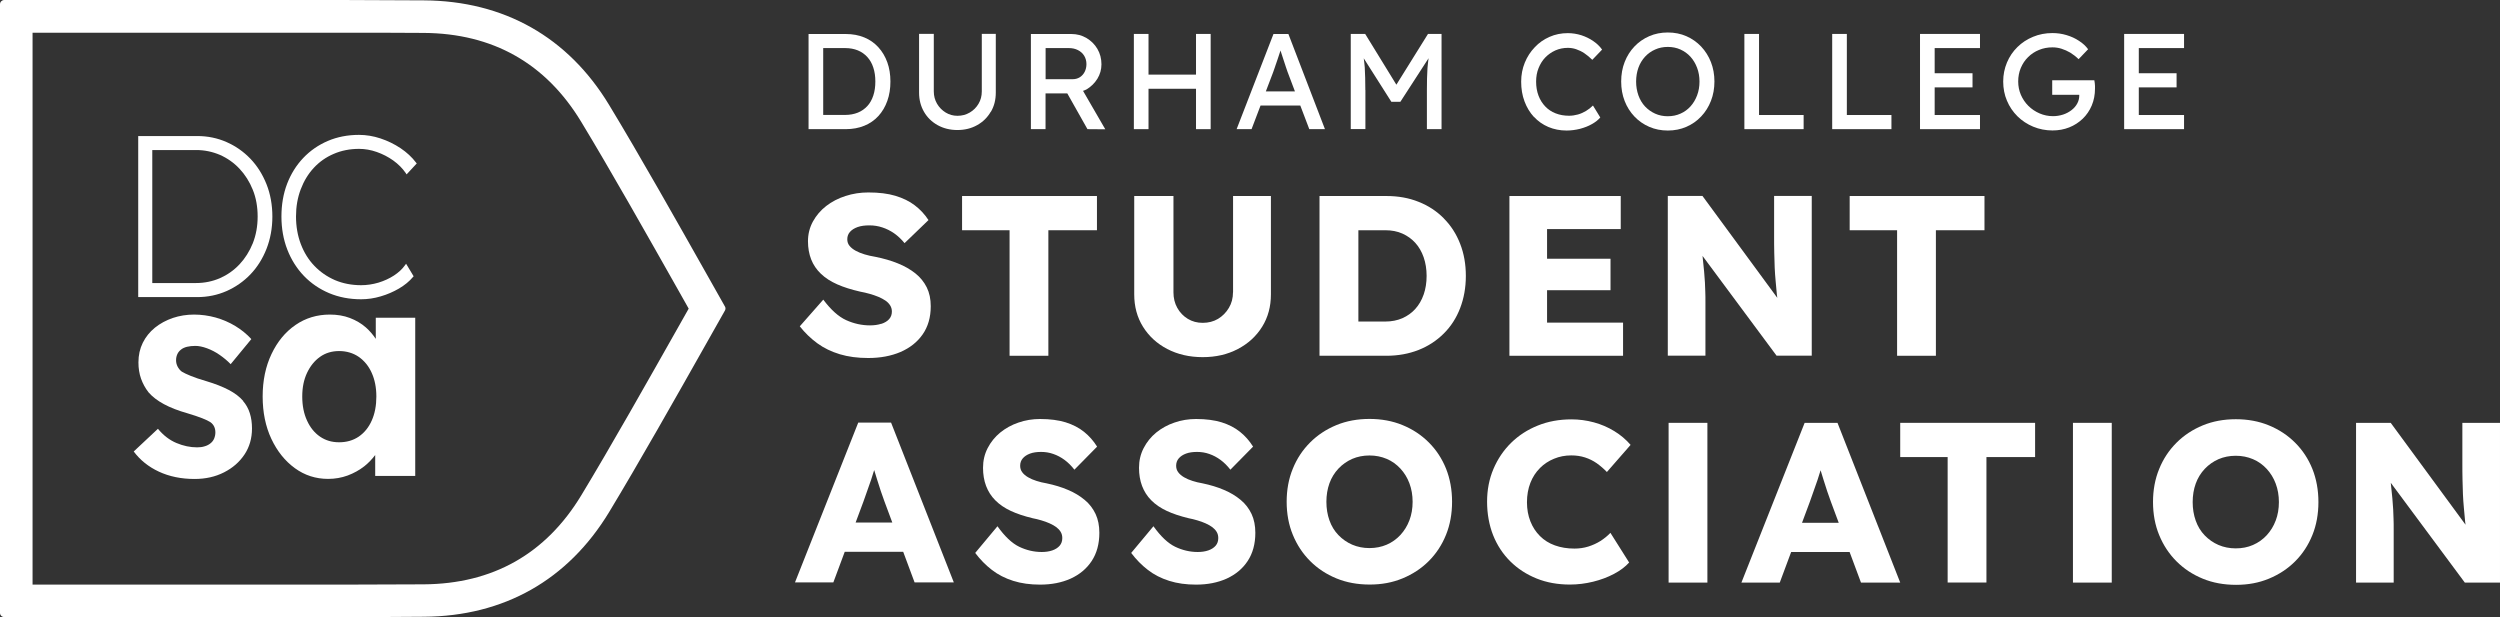 <?xml version="1.0" standalone="no"?>
<!DOCTYPE svg PUBLIC "-//W3C//DTD SVG 1.1//EN" "http://www.w3.org/Graphics/SVG/1.1/DTD/svg11.dtd">
<svg xmlns="http://www.w3.org/2000/svg" id="Layer_2" data-name="Layer 2" viewBox="0 0 344.75 85.1" width="344.75" height="85.1">
  <rect x="0" y="0" width="344.75" height="85.1" fill="#333333" stroke="none"/>
  <defs>
    <style>
      .cls-1 {
        fill: #fff;
      }
    </style>
  </defs>
  <g id="Layer_1-2" data-name="Layer 1">
    <g>
      <path class="cls-1" d="M119.19,17.34c.76-.31,1.41-.76,1.94-1.34s.94-1.27,1.23-2.08c.29-.81.43-1.7.43-2.67s-.14-1.86-.43-2.66c-.29-.8-.7-1.49-1.24-2.08-.54-.59-1.18-1.04-1.94-1.35-.76-.31-1.6-.47-2.54-.47h-5.14v13.12h5.14c.94,0,1.79-.16,2.55-.47ZM113.52,15.86V6.63h3.02c.66,0,1.25.11,1.76.32.51.21.95.52,1.31.92.36.4.64.88.82,1.45.19.57.28,1.21.28,1.92s-.09,1.36-.28,1.93c-.19.58-.46,1.06-.82,1.45-.36.39-.79.7-1.31.91-.52.21-1.11.32-1.77.32h-3.02Z"/>
      <path class="cls-1" d="M136.64,15.42c.46-.78.68-1.66.68-2.65V4.67h-1.93v7.93c0,.64-.15,1.21-.45,1.71-.3.51-.7.91-1.21,1.21-.51.3-1.07.45-1.7.45-.59,0-1.13-.15-1.62-.45-.49-.3-.89-.7-1.19-1.21-.3-.51-.45-1.08-.45-1.71v-7.93h-2.03v8.1c0,.99.23,1.87.68,2.65s1.08,1.39,1.88,1.84c.8.44,1.71.67,2.72.67s1.92-.22,2.72-.67c.8-.44,1.43-1.06,1.88-1.84Z"/>
      <path class="cls-1" d="M144.18,12.88h3l2.78,4.93,2.46.02-3.07-5.3c.16-.07.33-.11.48-.2.62-.37,1.12-.86,1.5-1.47.37-.61.56-1.27.56-1.99,0-.79-.19-1.5-.56-2.13s-.88-1.13-1.51-1.5-1.32-.55-2.07-.55h-5.59v13.12h2.02v-4.93ZM144.18,6.63h3.22c.46,0,.88.09,1.25.28.37.19.66.45.86.78s.31.72.31,1.15c0,.39-.08.74-.24,1.06s-.39.57-.67.75c-.29.18-.61.27-.97.27h-3.75v-4.29Z"/>
      <polygon class="cls-1" points="158.38 12.24 164.93 12.24 164.93 17.81 166.95 17.81 166.95 4.68 164.93 4.68 164.93 10.29 158.38 10.29 158.38 4.68 156.36 4.68 156.36 17.81 158.38 17.81 158.38 12.24"/>
      <path class="cls-1" d="M173.82,14.55h5.49l1.24,3.26h2.16l-5.04-13.12h-2.06l-5.08,13.12h2.06l1.24-3.26ZM175.84,9.17c.11-.32.23-.66.35-1.02.12-.36.23-.71.34-1.03.02-.06.03-.1.05-.16,0,.01,0,.02.01.04.11.34.24.72.37,1.13.14.41.26.79.37,1.13.11.34.18.55.22.64l1.02,2.7h-4.01l1-2.62c.07-.21.17-.48.28-.8Z"/>
      <path class="cls-1" d="M188.28,12.43c0-1.21-.03-2.26-.08-3.14-.03-.43-.09-.83-.14-1.25l3.81,6h1.24l3.89-6.01c-.05.45-.12.9-.15,1.36-.06.9-.08,1.91-.08,3.04v5.38h2.02V4.68h-1.87l-4.36,7-4.3-7h-1.99v13.12h2.02v-5.38Z"/>
      <path class="cls-1" d="M211.53,16.11c.56.61,1.22,1.07,1.99,1.4.76.32,1.6.49,2.51.49.61,0,1.22-.08,1.83-.23.61-.16,1.16-.37,1.65-.65.49-.27.88-.58,1.17-.92l-1.01-1.65c-.29.29-.61.54-.96.75-.35.21-.73.38-1.12.49-.4.11-.81.17-1.22.17-.68,0-1.29-.11-1.85-.33-.56-.22-1.03-.53-1.43-.95s-.71-.91-.93-1.49c-.22-.58-.33-1.23-.33-1.94,0-.67.11-1.3.34-1.86.23-.57.53-1.06.93-1.47s.86-.73,1.39-.97c.53-.23,1.1-.35,1.72-.35.39,0,.77.06,1.15.19.38.13.76.31,1.12.55s.73.55,1.1.91l1.35-1.41c-.31-.44-.72-.83-1.21-1.17-.49-.34-1.04-.61-1.65-.81-.61-.19-1.23-.29-1.87-.29-.9,0-1.74.17-2.51.51-.78.34-1.46.81-2.04,1.43-.59.61-1.05,1.32-1.38,2.13-.33.81-.5,1.68-.5,2.62,0,.99.15,1.89.46,2.72.31.83.74,1.54,1.3,2.15Z"/>
      <path class="cls-1" d="M234.59,16.06c.58-.61,1.03-1.33,1.35-2.15.32-.82.48-1.71.48-2.67s-.16-1.85-.48-2.67c-.32-.82-.77-1.53-1.35-2.15-.58-.61-1.26-1.09-2.04-1.43-.78-.34-1.63-.51-2.56-.51s-1.78.17-2.56.51-1.46.81-2.04,1.42c-.58.61-1.03,1.32-1.35,2.14-.32.82-.48,1.71-.48,2.69s.16,1.87.48,2.69c.32.82.77,1.53,1.35,2.14.58.61,1.26,1.08,2.04,1.42s1.63.51,2.56.51,1.78-.17,2.56-.51c.78-.34,1.46-.81,2.04-1.43ZM229.99,16.03c-.64,0-1.22-.12-1.75-.36-.53-.24-.99-.57-1.39-.99-.39-.42-.7-.93-.91-1.52-.21-.59-.32-1.23-.32-1.91s.11-1.34.32-1.92c.21-.58.52-1.08.91-1.51.39-.42.86-.76,1.39-.99.53-.24,1.12-.36,1.75-.36s1.22.12,1.75.36c.53.24.99.57,1.38,1,.39.43.69.94.91,1.52.22.58.33,1.22.33,1.9s-.11,1.32-.33,1.9c-.22.58-.52,1.09-.91,1.52-.39.43-.85.77-1.38,1-.53.24-1.12.36-1.75.36Z"/>
      <polygon class="cls-1" points="248.72 15.86 242.57 15.86 242.57 4.68 240.55 4.68 240.55 17.81 248.72 17.81 248.72 15.86"/>
      <polygon class="cls-1" points="260.83 15.86 254.68 15.86 254.68 4.68 252.66 4.68 252.66 17.81 260.83 17.81 260.83 15.86"/>
      <polygon class="cls-1" points="273.04 15.86 266.79 15.86 266.79 12.05 272.01 12.05 272.01 10.1 266.79 10.1 266.79 6.63 273.04 6.63 273.04 4.68 264.77 4.68 264.77 17.81 273.04 17.81 273.04 15.86"/>
      <path class="cls-1" d="M288.9,12.2c0-.11,0-.23,0-.35,0-.12-.02-.24-.03-.38-.01-.13-.03-.27-.06-.4h-5.81v2h3.73v.11c0,.39-.09.75-.28,1.1s-.45.65-.79.91c-.34.26-.73.47-1.16.61-.44.14-.9.22-1.39.22-.65,0-1.27-.13-1.85-.38-.58-.25-1.09-.59-1.54-1.03-.44-.44-.79-.95-1.04-1.53-.25-.58-.37-1.2-.37-1.85s.12-1.3.36-1.86c.24-.57.57-1.07,1-1.49.43-.43.93-.76,1.5-.99.57-.24,1.19-.36,1.87-.36.41,0,.83.06,1.24.19.41.13.82.31,1.21.54.39.24.78.54,1.15.9l1.31-1.37c-.32-.44-.74-.83-1.26-1.16-.51-.34-1.08-.6-1.72-.79-.63-.19-1.28-.28-1.94-.28-.95,0-1.84.17-2.66.51-.83.34-1.55.81-2.17,1.42-.62.61-1.1,1.32-1.44,2.13-.34.81-.52,1.69-.52,2.62s.17,1.84.52,2.65c.34.82.83,1.53,1.45,2.15.62.61,1.35,1.09,2.17,1.43s1.71.52,2.66.52c.83,0,1.59-.14,2.3-.42.71-.28,1.32-.68,1.86-1.19.53-.51.95-1.12,1.25-1.83.3-.71.45-1.49.45-2.35Z"/>
      <polygon class="cls-1" points="301.18 15.86 294.94 15.86 294.94 12.05 300.15 12.05 300.15 10.1 294.94 10.1 294.94 6.63 301.18 6.63 301.18 4.68 292.92 4.68 292.92 17.81 301.18 17.81 301.18 15.86"/>
      <path class="cls-1" d="M121.52,44.65c-.46.15-.98.22-1.54.22-1.13,0-2.23-.24-3.29-.72-1.06-.48-2.11-1.43-3.16-2.83l-3.24,3.68c.71.9,1.52,1.68,2.42,2.34.9.66,1.94,1.16,3.1,1.51s2.47.52,3.92.52c1.68,0,3.16-.28,4.45-.83,1.29-.56,2.31-1.36,3.05-2.42.74-1.06,1.12-2.35,1.12-3.89,0-.99-.18-1.85-.55-2.6-.37-.74-.89-1.39-1.57-1.93-.68-.54-1.49-1.01-2.42-1.38-.93-.38-1.98-.68-3.13-.91-.5-.08-.99-.19-1.45-.33-.46-.14-.87-.3-1.23-.5-.36-.2-.64-.42-.85-.68-.21-.25-.31-.56-.31-.91,0-.4.13-.74.38-1.02.25-.28.6-.5,1.05-.66.45-.16.99-.23,1.62-.23s1.2.09,1.78.28c.58.19,1.12.46,1.64.82.51.36.99.81,1.43,1.35l3.3-3.18c-.52-.8-1.16-1.48-1.9-2.04-.74-.57-1.64-1-2.67-1.31s-2.28-.46-3.73-.46c-1.09,0-2.14.16-3.15.49-1.01.32-1.89.79-2.66,1.38-.77.6-1.37,1.31-1.83,2.14-.45.83-.68,1.74-.68,2.72,0,.92.15,1.76.44,2.5.29.74.74,1.41,1.34,1.98.6.58,1.35,1.06,2.25,1.46.9.4,1.96.73,3.18,1.01.44.08.87.18,1.29.3s.82.25,1.2.41.7.33.98.52.49.41.65.66c.16.25.24.54.24.85,0,.42-.13.77-.38,1.05s-.61.5-1.07.65Z"/>
      <polygon class="cls-1" points="139.22 49.06 144.57 49.06 144.57 31.75 151.27 31.75 151.27 27.03 132.67 27.03 132.67 31.75 139.22 31.75 139.22 49.06"/>
      <path class="cls-1" d="M170.03,40.31c0,.8-.19,1.52-.57,2.15-.38.64-.88,1.14-1.49,1.51-.62.37-1.33.55-2.12.55-.76,0-1.44-.18-2.05-.55-.61-.37-1.09-.87-1.45-1.51-.36-.64-.53-1.36-.53-2.15v-13.28h-5.41v13.56c0,1.68.4,3.17,1.21,4.47.81,1.3,1.92,2.32,3.35,3.07,1.43.74,3.05,1.12,4.88,1.12s3.42-.37,4.85-1.12,2.54-1.77,3.35-3.07c.81-1.3,1.21-2.79,1.21-4.47v-13.56h-5.22v13.28Z"/>
      <path class="cls-1" d="M199.1,30.11c-.98-.99-2.13-1.75-3.48-2.28-1.34-.54-2.82-.8-4.44-.8h-9.22v22.03h9.22c1.61,0,3.09-.27,4.44-.8,1.34-.53,2.5-1.29,3.48-2.27.98-.97,1.73-2.14,2.25-3.49.52-1.35.79-2.84.79-4.45s-.26-3.09-.79-4.44c-.52-1.34-1.27-2.51-2.25-3.49ZM196.32,40.62c-.27.78-.66,1.44-1.15,1.98-.49.55-1.09.97-1.78,1.28-.69.3-1.48.46-2.36.46h-3.71v-12.59h3.71c.88,0,1.67.15,2.36.46.69.31,1.28.73,1.78,1.28.49.54.88,1.21,1.15,1.98.27.78.41,1.64.41,2.58s-.14,1.8-.41,2.58Z"/>
      <polygon class="cls-1" points="223.82 44.49 213.34 44.49 213.34 40.02 222.09 40.02 222.09 35.68 213.34 35.68 213.34 31.59 223.5 31.59 223.5 27.03 208.15 27.03 208.15 49.06 223.82 49.06 223.82 44.49"/>
      <path class="cls-1" d="M235.18,41.69c0-.52,0-1-.02-1.43-.01-.43-.03-.87-.05-1.31-.02-.44-.06-.93-.11-1.48-.05-.55-.12-1.17-.19-1.87,0-.09-.02-.21-.03-.31l10.21,13.76h4.85v-22.03h-5.19v5.44c0,.86,0,1.66.02,2.39.01.73.03,1.42.06,2.04.03.63.07,1.25.13,1.86.05.61.11,1.23.17,1.86.01.15.04.31.06.46l-10.32-14.05h-4.78v22.03h5.19v-7.36Z"/>
      <polygon class="cls-1" points="266.96 49.06 266.96 31.75 273.66 31.75 273.66 27.03 255.07 27.03 255.07 31.75 261.61 31.75 261.61 49.06 266.96 49.06"/>
      <path class="cls-1" d="M118.35,58.28l-8.72,22.03h5.29l1.57-4.22h8.06l1.57,4.22h5.41l-8.65-22.03h-4.53ZM117.99,72.06l1.08-2.9c.17-.52.35-1.03.54-1.53s.36-.99.52-1.48c.14-.44.28-.88.42-1.33.13.44.27.88.41,1.33.17.54.34,1.05.5,1.56.17.5.34.97.5,1.42l1.09,2.93h-5.06Z"/>
      <path class="cls-1" d="M149.58,68.94c-.65-.54-1.41-1.01-2.3-1.38-.88-.38-1.87-.68-2.97-.91-.48-.08-.93-.19-1.37-.33-.44-.14-.82-.3-1.16-.5-.34-.2-.61-.42-.8-.68-.2-.25-.3-.56-.3-.91,0-.4.12-.74.36-1.02.24-.28.57-.5,1-.66.43-.16.94-.23,1.53-.23s1.14.09,1.68.28c.55.19,1.06.46,1.55.82.49.36.94.81,1.36,1.35l3.13-3.18c-.5-.8-1.1-1.48-1.8-2.04-.71-.57-1.55-1-2.53-1.31-.98-.3-2.16-.46-3.53-.46-1.03,0-2.03.16-2.98.49-.95.32-1.79.79-2.52,1.38-.73.6-1.3,1.31-1.73,2.14-.43.83-.64,1.74-.64,2.72,0,.92.14,1.76.42,2.5s.7,1.41,1.27,1.98c.57.58,1.28,1.06,2.13,1.46.85.4,1.86.73,3.01,1.01.42.08.82.18,1.22.3s.78.25,1.13.41.67.33.92.52.46.41.61.66c.15.25.22.54.22.85,0,.42-.12.77-.36,1.05s-.58.5-1.01.65c-.44.15-.92.22-1.46.22-1.07,0-2.11-.24-3.11-.72-1-.48-2-1.43-3-2.83l-3.07,3.68c.68.9,1.44,1.68,2.3,2.34.85.66,1.83,1.16,2.94,1.51,1.1.35,2.34.52,3.71.52,1.59,0,3-.28,4.22-.83,1.22-.56,2.19-1.36,2.89-2.42.7-1.06,1.06-2.35,1.06-3.89,0-.99-.17-1.85-.52-2.6-.35-.74-.84-1.39-1.49-1.93Z"/>
      <path class="cls-1" d="M171.09,68.94c-.65-.54-1.41-1.01-2.3-1.38-.88-.38-1.87-.68-2.97-.91-.48-.08-.93-.19-1.37-.33-.44-.14-.82-.3-1.16-.5-.34-.2-.61-.42-.8-.68-.2-.25-.3-.56-.3-.91,0-.4.12-.74.36-1.02.24-.28.57-.5,1-.66.43-.16.94-.23,1.53-.23s1.14.09,1.68.28c.55.19,1.06.46,1.55.82.49.36.94.81,1.36,1.35l3.13-3.18c-.5-.8-1.1-1.48-1.8-2.04-.71-.57-1.55-1-2.53-1.31-.98-.3-2.16-.46-3.53-.46-1.03,0-2.03.16-2.98.49-.95.32-1.79.79-2.52,1.38-.73.6-1.3,1.31-1.73,2.14-.43.83-.64,1.74-.64,2.72,0,.92.14,1.76.42,2.5.28.74.7,1.41,1.27,1.98.57.58,1.28,1.06,2.13,1.46.85.4,1.86.73,3.01,1.01.42.08.82.18,1.22.3s.78.25,1.13.41.67.33.92.52.46.41.61.66c.15.25.22.54.22.85,0,.42-.12.77-.36,1.05s-.58.5-1.01.65c-.44.15-.92.22-1.46.22-1.07,0-2.11-.24-3.11-.72-1-.48-2-1.43-3-2.83l-3.07,3.68c.68.9,1.44,1.68,2.3,2.34.85.66,1.83,1.16,2.94,1.51,1.1.35,2.34.52,3.71.52,1.59,0,3-.28,4.22-.83,1.22-.56,2.19-1.36,2.89-2.42.7-1.06,1.06-2.35,1.06-3.89,0-.99-.17-1.85-.52-2.6-.35-.74-.84-1.39-1.49-1.93Z"/>
      <path class="cls-1" d="M197.03,61.01c-1.03-1.03-2.23-1.82-3.62-2.39-1.38-.57-2.91-.85-4.56-.85s-3.18.28-4.56.85c-1.38.57-2.59,1.36-3.62,2.39-1.03,1.03-1.83,2.23-2.39,3.62-.57,1.38-.85,2.91-.85,4.56s.28,3.18.85,4.56c.57,1.39,1.36,2.59,2.39,3.62,1.03,1.03,2.23,1.82,3.62,2.39,1.38.57,2.92.85,4.59.85s3.15-.28,4.53-.85c1.38-.57,2.59-1.36,3.62-2.39,1.03-1.03,1.82-2.24,2.38-3.63.56-1.39.83-2.91.83-4.55s-.28-3.18-.83-4.56c-.56-1.39-1.35-2.59-2.38-3.62ZM194.36,71.74c-.29.78-.71,1.45-1.24,2.03-.54.58-1.16,1.02-1.89,1.34-.72.31-1.52.47-2.38.47s-1.65-.16-2.38-.47c-.72-.31-1.36-.76-1.9-1.32-.55-.57-.96-1.24-1.24-2.03-.28-.79-.42-1.64-.42-2.56s.14-1.77.42-2.55c.28-.78.7-1.45,1.24-2.03.55-.58,1.18-1.02,1.9-1.34.72-.31,1.52-.47,2.38-.47s1.65.16,2.38.47,1.35.76,1.89,1.34c.53.58.95,1.25,1.24,2.03.29.78.44,1.62.44,2.55s-.15,1.77-.44,2.55Z"/>
      <path class="cls-1" d="M212.35,64.55c.56-.56,1.21-.99,1.95-1.29.74-.31,1.54-.46,2.38-.46.67,0,1.3.09,1.89.28.59.19,1.13.46,1.62.8.49.35.96.75,1.4,1.21l3.27-3.74c-.63-.73-1.38-1.37-2.25-1.9-.87-.53-1.81-.94-2.82-1.21-1.01-.27-2.03-.41-3.08-.41-1.68,0-3.23.28-4.64.85-1.42.57-2.64,1.36-3.68,2.38-1.04,1.02-1.85,2.22-2.44,3.6-.59,1.39-.88,2.9-.88,4.53s.28,3.21.83,4.61c.56,1.4,1.35,2.6,2.38,3.62,1.03,1.02,2.24,1.8,3.63,2.36,1.39.56,2.92.83,4.58.83,1.07,0,2.13-.13,3.19-.39,1.06-.26,2.02-.62,2.89-1.08.87-.46,1.57-.99,2.09-1.57l-2.58-4.09c-.4.42-.86.79-1.37,1.12-.51.32-1.08.58-1.68.77-.61.19-1.25.28-1.92.28-.99,0-1.88-.15-2.69-.44-.81-.29-1.49-.72-2.06-1.29-.57-.57-1.01-1.24-1.32-2.03-.31-.79-.47-1.66-.47-2.63s.16-1.88.47-2.67c.31-.8.75-1.47,1.31-2.03Z"/>
      <path class="cls-1" d="M232.77,58.31h-2.67v22.03h5.35v-22.03h-2.67Z"/>
      <path class="cls-1" d="M248.86,58.31l-8.72,22.03h5.29l1.57-4.22h8.06l1.57,4.22h5.41l-8.65-22.03h-4.53ZM248.5,72.09l1.08-2.9c.17-.52.35-1.03.54-1.53s.36-.99.52-1.48c.14-.44.28-.88.42-1.33.13.44.27.88.41,1.33.17.54.34,1.05.5,1.56.17.5.34.97.5,1.42l1.09,2.93h-5.06Z"/>
      <polygon class="cls-1" points="262.04 63.03 268.58 63.03 268.58 80.33 273.93 80.33 273.93 63.03 280.64 63.03 280.64 58.31 262.04 58.31 262.04 63.03"/>
      <path class="cls-1" d="M288.53,58.31h-2.67v22.03h5.35v-22.03h-2.67Z"/>
      <path class="cls-1" d="M316.5,61.05c-1.03-1.03-2.23-1.82-3.62-2.39-1.38-.57-2.91-.85-4.56-.85s-3.18.28-4.56.85c-1.38.57-2.59,1.36-3.62,2.39-1.03,1.03-1.83,2.23-2.39,3.62-.57,1.38-.85,2.91-.85,4.56s.28,3.18.85,4.56c.57,1.39,1.36,2.59,2.39,3.62,1.03,1.03,2.23,1.82,3.62,2.39,1.38.57,2.92.85,4.59.85s3.15-.28,4.53-.85c1.38-.57,2.59-1.36,3.62-2.39,1.03-1.03,1.82-2.24,2.38-3.63.56-1.39.83-2.91.83-4.55s-.28-3.18-.83-4.56c-.56-1.39-1.35-2.59-2.38-3.62ZM313.82,71.78c-.29.78-.71,1.45-1.24,2.03-.54.58-1.16,1.02-1.89,1.34s-1.52.47-2.38.47-1.65-.16-2.38-.47c-.72-.31-1.36-.76-1.9-1.32-.55-.57-.96-1.24-1.24-2.03-.28-.79-.42-1.64-.42-2.56s.14-1.77.42-2.55c.28-.78.7-1.45,1.24-2.03.55-.58,1.18-1.02,1.9-1.34.72-.31,1.52-.47,2.38-.47s1.65.16,2.38.47,1.35.76,1.89,1.34c.53.58.95,1.25,1.24,2.03.29.78.44,1.62.44,2.55s-.15,1.77-.44,2.55Z"/>
      <path class="cls-1" d="M339.56,58.31v5.44c0,.86,0,1.66.02,2.39.01.73.03,1.42.06,2.04.03.63.07,1.25.13,1.86.05.61.11,1.23.17,1.86.01.15.04.31.06.46l-10.32-14.05h-4.78v22.03h5.19v-7.36c0-.52,0-1-.02-1.43-.01-.43-.03-.87-.05-1.31-.02-.44-.06-.93-.11-1.48-.05-.55-.12-1.17-.19-1.87,0-.09-.02-.21-.03-.31l10.21,13.76h4.85v-22.03h-5.19Z"/>
      <g>
        <path class="cls-1" d="M31.24,40.14h0c1.24-.55,2.35-1.32,3.29-2.3.94-.98,1.69-2.17,2.22-3.52s.81-2.85.81-4.45-.27-3.12-.81-4.47c-.54-1.35-1.28-2.53-2.22-3.51-.94-.98-2.04-1.75-3.29-2.3-1.25-.55-2.6-.83-4.04-.83h-8.14v22.21h8.14c1.43,0,2.79-.28,4.04-.83ZM21,39.03v-18.34h6.05c1.15,0,2.25.23,3.28.67,1.02.45,1.93,1.09,2.7,1.91.77.82,1.39,1.8,1.83,2.9.45,1.1.67,2.35.67,3.69s-.23,2.58-.67,3.69c-.45,1.11-1.06,2.08-1.83,2.9-.77.82-1.68,1.46-2.7,1.91-1.02.44-2.13.67-3.28.67h-6.05Z"/>
        <path class="cls-1" d="M55.24,20.44c-.85-.57-1.78-1.02-2.77-1.35-.99-.33-1.99-.49-2.97-.49-1.55,0-2.99.28-4.28.83-1.29.55-2.44,1.34-3.4,2.35-.96,1.01-1.71,2.21-2.23,3.57-.52,1.36-.78,2.88-.78,4.51s.27,3.17.81,4.56c.54,1.39,1.31,2.61,2.29,3.63.98,1.02,2.16,1.82,3.49,2.38,1.33.56,2.81.84,4.4.84.89,0,1.8-.13,2.7-.4.9-.26,1.75-.63,2.52-1.08.78-.46,1.43-.99,1.93-1.59l.09-.1-1.04-1.73-.17.23c-.37.52-.88.99-1.51,1.4h0c-.63.41-1.35.74-2.14.98-.78.23-1.58.35-2.38.35-1.31,0-2.53-.24-3.61-.7-1.08-.47-2.04-1.13-2.84-1.97-.81-.84-1.43-1.85-1.87-3.01-.44-1.16-.66-2.44-.66-3.8s.22-2.6.65-3.74c.43-1.14,1.03-2.13,1.8-2.96.77-.83,1.69-1.48,2.75-1.93,1.06-.46,2.24-.69,3.49-.69.81,0,1.63.14,2.45.43.82.29,1.58.68,2.28,1.18.69.5,1.26,1.07,1.7,1.71l.13.2,1.4-1.51-.1-.12c-.56-.74-1.28-1.41-2.13-1.98Z"/>
        <path class="cls-1" d="M33.55,55.3c-.5-.58-1.17-1.09-2.01-1.53-.84-.44-1.86-.84-3.06-1.2-.93-.27-1.66-.52-2.19-.74-.54-.22-.94-.41-1.22-.58-.25-.19-.44-.43-.58-.7-.14-.28-.21-.56-.21-.87s.06-.58.17-.83c.11-.25.28-.46.51-.64.22-.18.51-.31.84-.39.34-.08.72-.12,1.14-.12.47,0,1.01.11,1.61.33.6.22,1.18.52,1.74.91.56.39,1.07.81,1.52,1.28l2.85-3.46c-.63-.69-1.36-1.28-2.19-1.79-.84-.51-1.74-.9-2.72-1.18-.98-.27-1.98-.41-3-.41s-2,.16-2.93.47c-.92.32-1.74.76-2.46,1.34-.71.58-1.27,1.27-1.67,2.08-.4.81-.6,1.71-.6,2.7,0,.82.12,1.57.36,2.25.24.67.58,1.3,1.03,1.88.53.61,1.23,1.15,2.12,1.63.89.48,1.97.9,3.24,1.26.83.25,1.5.47,2.03.68.53.21.91.39,1.16.56.45.33.67.8.67,1.4,0,.3-.06.58-.17.85-.11.26-.28.48-.51.66-.22.18-.49.32-.81.41-.31.1-.66.14-1.03.14-.95,0-1.9-.2-2.85-.6-.95-.4-1.8-1.05-2.55-1.96l-3.34,3.13c.88,1.18,2.03,2.11,3.47,2.78,1.44.67,3.08,1.01,4.93,1.01,1.5,0,2.85-.3,4.05-.91,1.2-.61,2.14-1.43,2.83-2.47.69-1.04,1.03-2.24,1.03-3.59,0-.77-.1-1.47-.3-2.1-.2-.63-.51-1.2-.94-1.69Z"/>
        <path class="cls-1" d="M51.82,46.73c-.39-.58-.84-1.11-1.37-1.58-.63-.55-1.36-.98-2.2-1.3-.84-.32-1.76-.47-2.76-.47-1.77,0-3.36.48-4.75,1.44-1.39.96-2.49,2.29-3.3,4-.81,1.7-1.22,3.66-1.22,5.85s.4,4.15,1.2,5.85c.8,1.7,1.88,3.05,3.24,4.04,1.36.99,2.89,1.48,4.59,1.48.95,0,1.85-.16,2.7-.47.85-.32,1.61-.74,2.3-1.28.58-.46,1.06-.98,1.49-1.54v2.88h5.52v-21.81h-5.44v2.89ZM51.26,58c-.42.95-1.02,1.68-1.79,2.21-.77.52-1.67.78-2.7.78s-1.88-.26-2.64-.78c-.76-.52-1.36-1.26-1.79-2.21-.44-.95-.66-2.05-.66-3.32s.22-2.32.66-3.26c.44-.93,1.03-1.67,1.79-2.21.76-.54,1.64-.8,2.64-.8s1.93.27,2.7.8c.77.54,1.37,1.27,1.79,2.21.42.93.64,2.02.64,3.26s-.21,2.37-.64,3.32Z"/>
        <path class="cls-1" d="M99.97,42.27l-2.51-4.45c-3.95-7-9.36-16.59-13.47-23.36C78.32,5.1,69.49.12,58.46.05c-3.77-.02-7.54-.04-11.31-.05H.57c-.31.01-.57.27-.57.58v83.94c0,.31.25.57.57.57h46.58s0,.01,0,.01c3.77,0,7.54-.02,11.31-.05,11.03-.07,19.85-5.06,25.53-14.42,4.06-6.71,9.27-15.92,13.45-23.33l2.53-4.48c.1-.17.1-.39,0-.56ZM4.49,80.59V4.51h42.65c3.76,0,7.53,0,11.29.03,9.52.06,16.83,4.18,21.72,12.26,4.02,6.63,9.2,15.81,13.4,23.24l1.42,2.52-1.44,2.55c-4.16,7.36-9.33,16.52-13.38,23.21-4.89,8.07-12.2,12.2-21.72,12.26-3.76.02-7.53.04-11.28.04H4.49Z"/>
      </g>
    </g>
  </g>
</svg>
